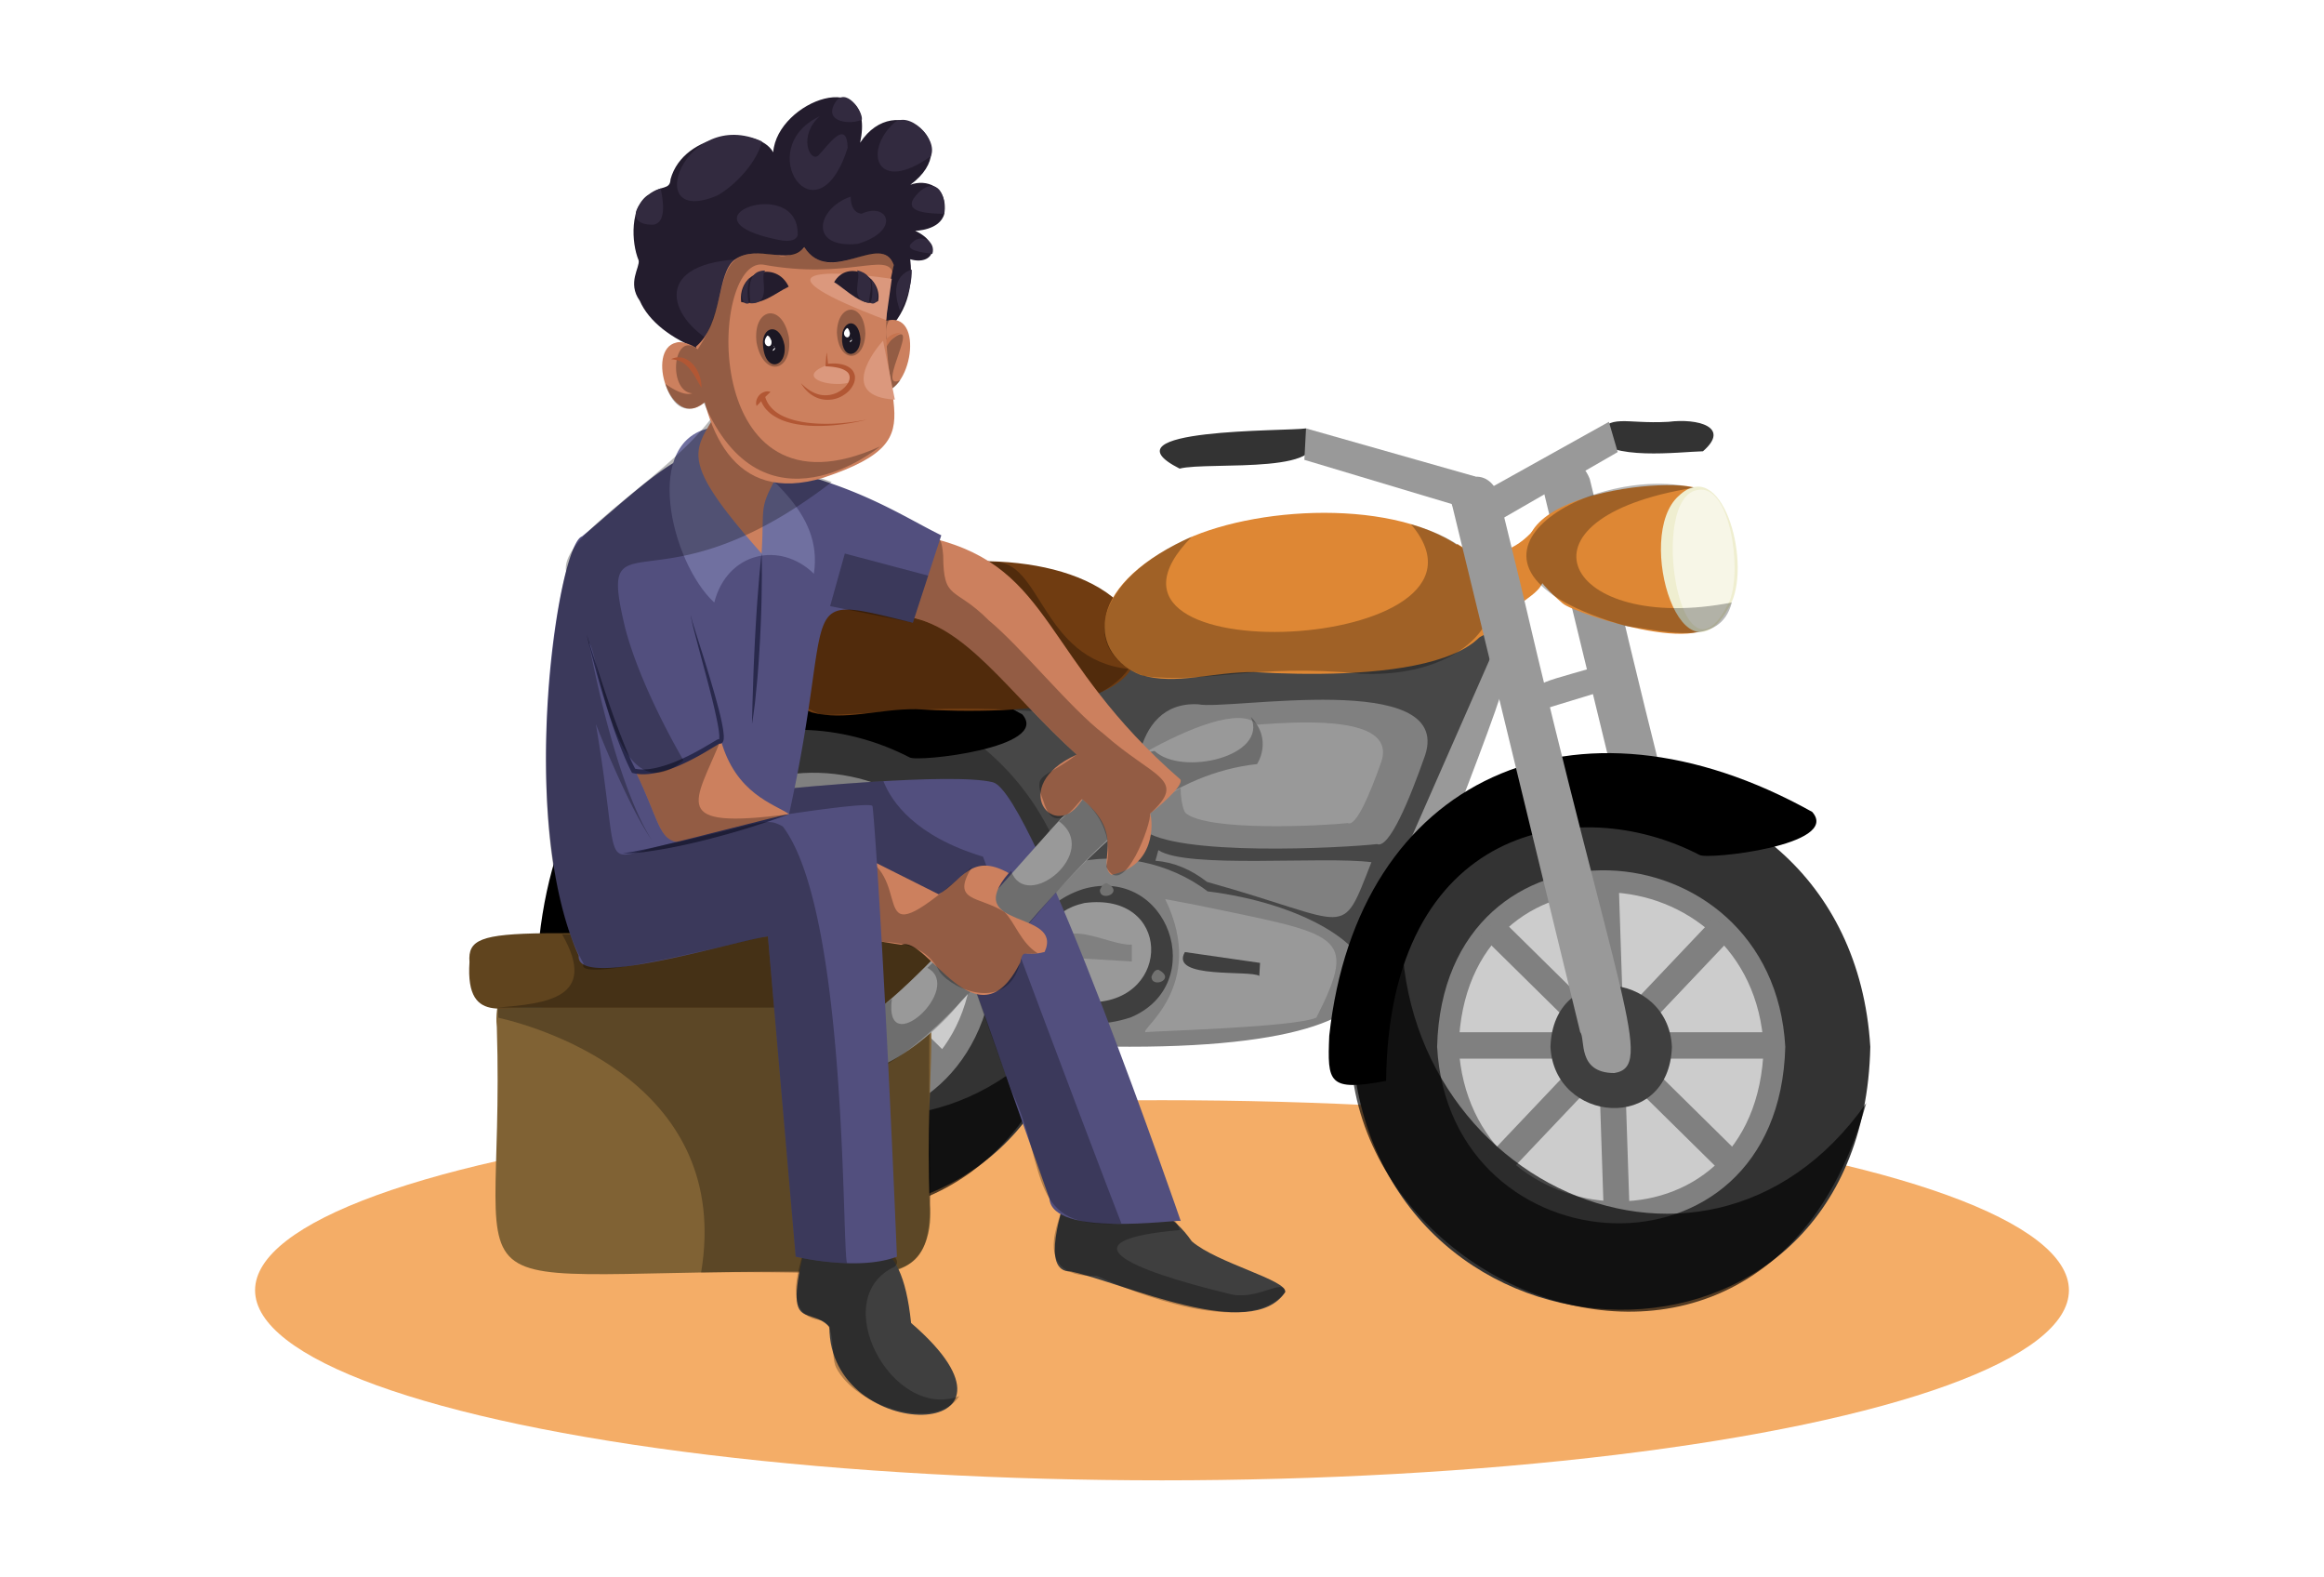 <svg xmlns="http://www.w3.org/2000/svg" viewBox="0 0 2800 1900"><g data-name="Layer 1"><ellipse cx="1400" cy="1554.144" fill="#f4ad67" rx="1092.689" ry="228.944" class="colorf4ad67 svgShape"/><path fill="#999999" d="M1921.626,803.508c-86.073,25.039-70.638,16.634-63.042,51.039l75.802-23.127Z" class="color999 svgShape"/><path fill="#999999" d="M2054.53,1273.046c-45.4-.076-34.389-41.622-41.081-49.275-29.556-121.601-146.846-604.079-153.731-632.403-9.996-27.012,37.758-58.943,55.594-14.676.801,3.29,10.756,43.983,25.441,104.032C2059.318,1189.04,2103.879,1264.963,2054.53,1273.046Z" class="color999 svgShape"/><path fill="#474747" d="M1779.382,731.17s46.144-6.594,19.429,79.924-154.554,358.452-154.554,358.452l-464.299-158.291-24.221-193.204Z" class="color474747 svgShape"/><path fill="gray" d="M1717.01,909.726c33.962-103.723-236.975-53.752-273.391-61.381-83.445-4.5-82.779,112.833-66.972,150.567,37.99,33.249,241.983,22.446,282.493,17.791C1673.525,1022.725,1698.058,963.854,1717.01,909.726Z" class="colorgray svgShape"/><path fill="#999999" d="M1664.415,917.083c23.822-74.89-189.838-36.315-200.982-41.274-45.842.344-46.022,87.801-35.185,103.396,26.88,22.912,166.341,15.393,195.589,12.22C1633.832,996.188,1650.688,956.074,1664.415,917.083Z" class="color999 svgShape"/><path fill="#333333" d="M1301.609,1143.391c-8.922,430.775-590.562,411.299-623.989,7.401C678.235,708.871,1276.517,731.22,1301.609,1143.391Z" class="color333 svgShape"/><path fill="gray" d="M1199.174,1143.406c-7.52,295.344-404.424,271.383-419.479-.001C787.213,848.062,1184.117,872.023,1199.174,1143.406Z" class="colorgray svgShape"/><path fill="#cccccc" d="M1173.16,1143.406c-7.004,259.609-354.689,236.687-367.45-.001C812.712,883.796,1160.397,906.718,1173.16,1143.406Z" class="colorccc svgShape"/><polygon fill="gray" points="1011.657 1344.27 980.494 1344.27 967.1 939.228 998.262 939.228 1011.657 1344.27" class="colorgray svgShape"/><polygon fill="gray" points="1188.671 1157.623 791.139 1157.623 790.089 1125.872 1187.621 1125.872 1188.671 1157.623" class="colorgray svgShape"/><polygon fill="gray" points="1124.018 1296.178 833.45 1009.77 854.741 987.321 1145.309 1273.728 1124.018 1296.178" class="colorgray svgShape"/><polygon fill="gray" points="864.955 1296.178 842.179 1273.728 1113.805 987.321 1136.58 1009.77 864.955 1296.178" class="colorgray svgShape"/><path fill="#3f3f3f" d="M1062.599,1143.406c-3.393,104.754-141.977,91.791-146.33-.002C919.662,1038.651,1058.245,1051.614,1062.599,1143.406Z" class="color3f3f3f svgShape"/><path d="M1296.743,1211.086c-142.354,514.192-835.859,145.695-555.378-269.255C690.463,1289.289,1097.545,1494.523,1296.743,1211.086Z" style="mix-blend-mode:soft-light" opacity=".66" fill="#000000" class="color000 svgShape"/><path d="M718.248,1184.444c-69.947,13.026-70.846,2.09-68.507-54.32C683.744,818.184,946.609,701.493,1231.614,860.452c35.427,40.23-126.997,57.912-135.762,51.837C949.4,836.338,721.399,876.083,718.248,1184.444Z" fill="#000000" class="color000 svgShape"/><path fill="#999999" d="M1812.555,818.051c7.059,5.921-148.9,393.893-148.9,393.893l-50.753-3.918L1798.811,785.166Z" class="color999 svgShape"/><path fill="gray" d="M1203.436,1167.234c7.127,85.78,39.765,90.751,91.013,92.357,502.105,17.385,386.432-157.918,160.49-185.931C1363.403,1003.592,1197.537,1022.303,1203.436,1167.234Z" class="colorgray svgShape"/><path fill="#3f3f3f" d="M1305.008,1070.873c103.125-29.365,152.252,114.899,57.175,154.645C1228.734,1268.929,1192.755,1107.009,1305.008,1070.873Z" class="color3f3f3f svgShape"/><path fill="#999999" d="M1306.413,1087.706c105.189-14.124,106.305,117.224,9.681,119.508C1256.827,1213.782,1222.576,1106.548,1306.413,1087.706Z" class="color999 svgShape"/><path fill="#727271" d="M1387.352 1176.245c-.415 15.06 30.63 3.312 8.251-8.268C1392.98 1168.368 1390.499 1168.733 1387.352 1176.245zM1308.704 1215.348c-.451 15.085 30.645 3.359 8.261-8.248C1314.332 1207.49 1311.842 1207.848 1308.704 1215.348zM1241.377 1149.817c-.433 15.095 30.64 3.346 8.261-8.258C1247.012 1141.949 1244.528 1142.312 1241.377 1149.817zM1325.222 1072.012c-.441 15.112 30.648 3.301 8.233-8.253C1330.832 1064.148 1328.353 1064.507 1325.222 1072.012z" class="color727271 svgShape"/><path fill="gray" d="M1363.657,1137.763v20.318l-98.044-5.804C1275.73,1098.428,1334.733,1139.793,1363.657,1137.763Z" class="colorgray svgShape"/><path fill="#333333" d="M1921.626 525.582c20.244-28.259 33.669-14.545 88.496-17.493 35.355-4.506 75.394 6.215 41.629 35.491C2023.106 544.247 1938.506 555.458 1921.626 525.582zM1573.521 516.012c-22.378 3.609-248.998-.549-152.285 48.446C1455.471 555.316 1620.773 574.152 1573.521 516.012z" class="color333 svgShape"/><path fill="#703c11" d="M1347.232,724.956c-71.21-65.523-233.438-58.219-319.127-19.918C907.526,761.216,921.071,837.124,978.216,858.141c39.581,10.311,79.832-4.248,125.109-3.931C1224.683,861.524,1440.833,855.065,1347.232,724.956Z" class="color703c11 svgShape"/><path d="M1359.734,805.747c-19.382,28.081-69.321,49.608-119.117,50.661-119.718-8.653-182.922,4.377-250.6,4.752-178.065-74.794,104.462-211.557,205.709-183.919C1254.842,671.758,1253.576,794.793,1359.734,805.747Z" style="mix-blend-mode:soft-light" opacity=".28" fill="#000000" class="color000 svgShape"/><path fill="#de8734" d="M1755.907,655.2s49.563,37.014,96.887-22.736c23.582,87.722-2.644,72.736-36.42,108.948C1719.911,839.716,1752.571,652.688,1755.907,655.2Z" class="colorde8734 svgShape"/><path fill="#de8734" d="M1773.632,670.436c-74.948-70.009-252.2-63.211-344.693-20.852-127.315,60.072-113.842,139.826-54.486,163.439,42.916,12.661,87.093-3.963,136.291-3.465C1639.872,817.176,1874.78,811.253,1773.632,670.436Z" class="colorde8734 svgShape"/><path d="M1639.699,811.494c-129.766-12.625-185.889,12.459-261.385,2.881-78.075-28.914-61.816-115.621,57.663-167.962-166.263,168.524,396.307,141.202,264.038-14.949C1865.972,679.067,1805.008,818.924,1639.699,811.494Z" style="mix-blend-mode:soft-light" opacity=".28" fill="#000000" class="color000 svgShape"/><path fill="#333333" d="M2253.378,1260.889c-8.922,430.775-590.562,411.299-623.989,7.401C1630.005,826.369,2228.287,848.717,2253.378,1260.889Z" class="color333 svgShape"/><path fill="gray" d="M2150.943,1260.903c-7.52,295.344-404.424,271.383-419.479-.001C1738.982,965.559,2135.887,989.52,2150.943,1260.903Z" class="colorgray svgShape"/><path fill="#cccccc" d="M2124.929,1260.903c-7.004,259.609-354.689,236.687-367.45-.001C1764.481,1001.293,2112.166,1024.215,2124.929,1260.903Z" class="colorccc svgShape"/><polygon fill="gray" points="1963.426 1461.767 1932.263 1461.767 1918.869 1056.725 1950.032 1056.725 1963.426 1461.767" class="colorgray svgShape"/><polygon fill="gray" points="2140.44 1275.121 1742.908 1275.121 1741.858 1243.369 2139.39 1243.369 2140.44 1275.121" class="colorgray svgShape"/><polygon fill="gray" points="2075.787 1413.675 1785.219 1127.267 1806.51 1104.818 2097.078 1391.225 2075.787 1413.675" class="colorgray svgShape"/><polygon fill="gray" points="1816.724 1413.675 1793.948 1391.225 2065.574 1104.818 2088.349 1127.267 1816.724 1413.675" class="colorgray svgShape"/><path fill="#3f3f3f" d="M2014.368,1260.903c-3.393,104.754-141.977,91.791-146.329-.002C1871.431,1156.149,2010.014,1169.112,2014.368,1260.903Z" class="color3f3f3f svgShape"/><path d="M2248.512,1328.583c-142.354,514.192-835.859,145.695-555.378-269.255C1642.233,1406.786,2049.315,1612.021,2248.512,1328.583Z" style="mix-blend-mode:soft-light" opacity=".66" fill="#000000" class="color000 svgShape"/><path fill="#806234" d="M1062.678,1532.815c-562.555-11.701-452.352,79.885-464.092-295.458-1.701-14.242-1.666-61.047,43.321-73.726,587.504.345,464.193-66.551,478.241,287.692C1122.572,1472.55,1121.072,1529.443,1062.678,1532.815Z" class="color806234 svgShape"/><path d="M1120.153,1219.336c-7.555,372.958,61.019,307.478-275.441,313.47,37.446-223.844-186.292-293.785-244.297-306.956-9.494-66.051,68.016-66.394,81.556-63.983C1034.164,1166.902,1116.784,1136.52,1120.153,1219.336Z" style="mix-blend-mode:soft-light" opacity=".28" fill="#000000" class="color000 svgShape"/><path fill="#60441e" d="M1123.337,1125.435c-495.311,5.473-561.869-20.227-557.683,33.368-5.641,82.518,51.839,47.471,90.085,54.86,62.464-.006,163.016-.006,255.426-.006,139.032-5.578,248.671,20.338,241.914-33.368C1154.987,1149.08,1152.307,1129.788,1123.337,1125.435Z" class="color60441e svgShape"/><path d="M593.148,1213.558c3.668.061,5.717.092,5.717.092C598.967,1213.591,598.179,1213.776,593.148,1213.558Z" style="mix-blend-mode:soft-light" opacity=".28" fill="#000000" class="color000 svgShape"/><path d="M1153.078,1155.168c6.831,89.198-53.19,50.16-120.656,58.488-150.272-.007-433.296-.007-433.558-.007,58.864-4.838,122.818-10.898,78.383-88.227C1060.376,1130.741,1156.725,1106.398,1153.078,1155.168Z" style="mix-blend-mode:soft-light" opacity=".28" fill="#000000" class="color000 svgShape"/><path fill="#3f3f3f" d="M1282.037,1443.895c.881,6.668-30.526,88.713,8.163,87.609,65.055,14.451,217.797,85.85,258.204,24.927,3.252-14.454-82.113-34.903-112.497-61.244C1391.13,1430.679,1328.104,1448.537,1282.037,1443.895Z" class="color3f3f3f svgShape"/><path d="M1548.385,1556.437c-45.007,56.355-183.954-.14-226.729-19.573-89.028,2.422-36.574-82.601-38.525-92.962,31.016,1.914,126.071-4.038,138.417,37.698-142.142,12.692-61.625,47.457,57.471,76.342C1513.758,1568.625,1546.863,1537.721,1548.385,1556.437Z" style="mix-blend-mode:soft-light" opacity=".28" fill="#000000" class="color000 svgShape"/><path fill="#524f7e" d="M945.496,950.247s202.164-20.336,250.811-7.975,226.231,528.339,226.231,528.339c-8.082-1.424-154.453,19.748-158.154-26.769-64.417-180.992-128.497-369.245-132.817-363.195-146.561-25.321-153.384-58.78-219.765-100.098Z" class="color524f7e svgShape"/><path d="M1351.144,1473.804c-114.769,7.394-87.583-62.809-132.143-159.496-53.059-140.785-80.738-240.421-91.67-234.627-141.003-23.883-151.542-59.48-215.516-99.132l33.689-30.295s57.687-5.809,118.858-9.324c9.722,24.762,37.999,66.124,119.989,90.947C1296.79,1332.63,1336.898,1437.364,1351.144,1473.804Z" style="mix-blend-mode:soft-light" opacity=".28" fill="#000000" class="color000 svgShape"/><path fill="#999999" d="M1020.952,1238.54c72.794-24.314,276.533-286.419,283.276-275.877.95-.954,5.775-5.697,14.786-13.509,15.765-23.718,240.221-157.896,195.865-29.39-147.145,14.168-266.413,186.453-357.659,287.152C1105.137,1272.981,988.063,1340.432,1020.952,1238.54Z" class="color999 svgShape"/><path d="M1514.513,920.356c-202.607,22.197-303.47,280.589-449.923,364.047-56.38,23.35-55.074-21.323-43.768-45.564-1.196-.829,19.243-8.803,53.751-35.706-10.322,76.472,87.887-12.869,42.768-37.327,31.754-29.865,68.418-82.155,100.761-116.81,18.281,51.132,108.976-22.602,57.625-59.826,40.318-33.361,71.815-76.826,115.362-84.655,32.602,30.744,137.418,6.695,116.026-40.99C1534.047,891.619,1514.513,920.356,1514.513,920.356Z" style="mix-blend-mode:soft-light" opacity=".28" fill="#000000" class="color000 svgShape"/><path fill="#cc805e" d="M1089.343,742.4c72.114,7.675,126.712,93.356,207.846,166.576-84.431,37.907-25.964,108.553,6.878,53.831,53.135,43.721,16.681,75.903,34.689,90.917,53.279-10.1,50.62-62.798,46.956-73.746,5.289-4.209,40.742-32.681,36.507-41.001-167.395-145.67-152.224-254.171-297.767-290.449C1123.945,633.695,1092.107,740.223,1089.343,742.4Z" class="colorcc805e svgShape"/><path d="M1385.352,980.243c3.286,8.778-32.292,106.078-52.509,63.63,11.726-48.007-23.698-77.188-28.778-81.055-1.511-3.97-31.977,51.658-46.832,2.543-13.255-35.189-.827-25.578,39.953-56.378C1216.94,835.661,1158.328,748.715,1089.338,742.404c4.621-5.149,40.925-147.393,47.037-73.457.267,55.658,13.61,36.578,55.16,78.495,38.753,31.91,98.105,105.851,138.19,136.546C1389.997,937.608,1432.056,938.025,1385.352,980.243Z" style="mix-blend-mode:soft-light" opacity=".28" fill="#000000" class="color000 svgShape"/><path fill="#3f3f3f" d="M976.996,1473.924c-37.939,140.537-5.316,95.248,22.293,124.34-.493,143.816,266.724,140.012,98.417-4.73C1085.45,1476.993,1041.928,1500.309,976.996,1473.924Z" class="color3f3f3f svgShape"/><path d="M1155.737,1681.654c-28.029,43.257-123.77,13.391-148.363-34.397-7.14-14.635.722-54.498-19.42-57.076-58.755-8.823-9.508-97.707-10.963-116.254.155,1.311,124.586,31.253,100.859,51.863C995.527,1564.146,1074.918,1712.007,1155.737,1681.654Z" style="mix-blend-mode:soft-light" opacity=".28" fill="#000000" class="color000 svgShape"/><path fill="#cc805e" d="M1040.597,1031.89c-.244-.122,83.975,42.126,90.319,45.309,28.078-15.642,38.891-51.148,84.332-25.57-57.741,68.309,66.68,43.716,43.343,95.02-25.178,6.691-25.345-5.888-29.642,13.101-51.778,103.202-112.379-34.228-142.854-21.726-39.355-6.084-39.297-6.075-40.407-6.247C1045.949,1138.092,1040.674,1032.887,1040.597,1031.89Z" class="colorcc805e svgShape"/><path d="M1250.261,1148.289c-16.932,1.806-17.681-4.365-21.316,11.47-15.462,59.562-80.451,33.306-96.912,10.754-21.475-43.176-71.46-33.057-83.532-38.297-7.443,12.898-4.407-83.257-7.892-100.339,63.895,33.632-4.635,131.045,130.536,12.289-26.304,42.795,8.307,34.651,39.076,54.404C1222.729,1110.733,1229.785,1135.59,1250.261,1148.289Z" style="mix-blend-mode:soft-light" opacity=".28" fill="#000000" class="color000 svgShape"/><path fill="#524f7e" d="M1134.093,644.793c-8.392,25.805-25.739,79.096-34.269,105.285-147.144-35.4-91.125-31.637-149.154,230.471,0,0,98.896-15.163,100.486-9.569,1.59,5.595,14.368,181.039,29.5,542.688-17.761,6.787-39.528,8.438-59.704,7.888a343.424,343.424,0,0,1-62.303-7.888l-33.474-385.769c-38.836,5.088-232.027,65.346-227.939,23.272-75.09-166.049-25.065-495.127,3.931-505.007,34.265-27.895,93.611-84.632,126.473-96.58C999.861,560.286,1075.807,616.373,1134.093,644.793Z" class="color524f7e svgShape"/><path fill="#7070a0" d="M980.598,691.077c-40.546-39.65-104.354-26.434-120.051,34.666-52.388-48.232-88.552-198.52-.641-210.942C923.129,572.934,991.906,615.47,980.598,691.077Z" class="color7070a0 svgShape"/><path fill="#cc805e" d="M950.67 547.517c-39.782 70.444-28.9 50.983-33.077 119.225-119.399-134.342-70.43-122.629-39.1-199.778zM950.67 980.549c-174.586 50.101-134.618 53.26-183.545-48.485 52.001-7.765 90-32.649 101.311-40.781C886.338 955.928 932.193 968.139 950.67 980.549z" class="colorcc805e svgShape"/><path d="M950.273,980.672c-174.191,49.735-133.988,53.558-183.148-48.608,52.001-7.765,90-32.649,101.311-40.781C838.079,966.53,803.812,999.848,950.273,980.672Z" style="mix-blend-mode:soft-light" opacity=".28" fill="#000000" class="color000 svgShape"/><path fill="#29294c" d="M950.67 980.549c-8.042 3.171-16.23 5.881-24.365 8.777l-24.643 7.905c-16.459 5.188-33.114 9.71-49.824 14.037-16.736 4.213-33.587 8.06-50.61 11.076-8.507 1.524-17.066 2.805-25.627 3.993l-12.93 1.188c-4.316.315-8.654.374-12.96.476l12.757-2.083 12.647-2.539c8.413-1.778 16.809-3.566 25.157-5.64 16.698-4.081 33.417-8.063 50.067-12.396l50.063-12.622 25.072-6.258C933.881 984.539 942.229 982.402 950.67 980.549zM917.583 666.739c.321 8.584.233 17.151.35 25.729l-.342 25.703c-.254 17.135-1.024 34.247-1.834 51.359-.969 17.104-1.994 34.208-3.583 51.278l-2.543 25.595c-1.109 8.509-2.096 17.037-3.613 25.491l.624-25.706.839-25.668c.481-17.116 1.343-34.21 2.175-51.309.963-17.092 1.889-34.187 3.259-51.262l2.041-25.616C915.846 683.803 916.528 675.263 917.583 666.739zM832.454 740.907c.891 6.534 3.416 12.768 5.198 19.125l5.984 18.956q6.104 18.925 11.76 37.999c3.78 12.716 7.478 25.463 10.799 38.352 1.669 6.446 3.165 12.941 4.362 19.557a99.903 99.903 0 011.375 10.128 27.964 27.964 0 01-.057 5.524 7.817 7.817 0 01-1.302 3.603 5.296 5.296 0 01-1.166 1.075 4.413 4.413 0 01-1.683.594 5.325 5.325 0 01-2.677-.437l2.403-.076c-7.706 4.509-15.747 9.648-23.862 14.134a279.987 279.987 0 01-25.103 12.584 143.284 143.284 0 01-26.944 8.725c-9.286 1.906-19.142 2.808-28.832.455l-1.248-.303-.579-1.12c-6.766-13.085-12.085-26.655-17.216-40.271-5.04-13.652-9.517-27.477-13.826-41.339-4.282-13.871-8.488-27.76-12.207-41.787-3.777-14.007-7.483-28.03-10.79-42.153 8.583 27.703 17.411 55.309 26.773 82.702q7.014 20.547 14.915 40.732c5.217 13.444 10.648 26.865 17.337 39.482l-1.826-1.422c8.451 1.98 17.54 1.135 26.281-.766a157.594 157.594 0 0025.799-8.485 273.929 273.929 0 0024.676-12.068c8.146-4.398 15.761-9.184 24.093-13.943l2.405-.077c.05-.003.101-.005-.262.012a1.201 1.201 0 00-.786.434 6.096 6.096 0 00.257-1.059 23.242 23.242 0 00.063-4.395 94.97 94.97 0 00-1.208-9.572c-1.1-6.436-2.546-12.87-3.952-19.313-2.906-12.874-6.21-25.695-9.598-38.493l-10.283-38.395-5.046-19.24c-.829-3.21-1.638-6.427-2.368-9.665C833.461 747.461 832.451 744.23 832.454 740.907z" class="color29294c svgShape"/><path d="M1020.952,1521.556a343.424,343.424,0,0,1-62.303-7.888l-33.474-385.769c-7.553-.634-235.885,60.5-222.001,32.908-70.9-126.299-42.671-388.51-21.146-472.369-8.783-51.374,160.63-130.103,196.465-221.474,5.568,13.401,92.797,81.687,62.792,97.856,17.675,3.711,39.047,7.333,60.805,15.835-215.303,165.296-284.33,29.267-248.547,177.038,19.301,72.299,67.237,153.406,69.922,158.195-84.598,70.919-102.904-135.496-113.751-141.14,1.742,9.691,30.295,165.845,75.876,237.716-29.837-43.196-66.613-137.567-67.744-140.502,33.528,197.418-2.302,160.818,102.128,141.836,100.572-23.35,103.079-29.354,123.143-18.331C1023.418,1101.09,1013.875,1523.39,1020.952,1521.556Z" style="mix-blend-mode:soft-light" opacity=".28" fill="#000000" class="color000 svgShape"/><path d="M1118.288,693.37l-18.465,56.709-99.69-19.932,17.731-63.404Z" style="mix-blend-mode:soft-light" opacity=".28" fill="#000000" class="color000 svgShape"/><path fill="#231c2d" d="M1137.717,257.596c-5.454,20.175-35.099,20.387-35.099,20.387,33.686,15.728,21.831,42.612-5.95,34.276,19.75,170.807-281.506,151.385-325.869,49.989-15.485-21.585.557-40.436-1.362-48.65-9-21.566-10.584-65.356,12.31-79.4,15.148-11.581,25.468-4.843,26.122-18.308,15.858-57.211,105.537-65.426,123.703-32.438,4.603-61.85,124.998-106.464,104.729-11.554,42.937-65.421,128.381.765,60.511,50.648C1115.619,215.406,1142.767,224.169,1137.717,257.596Z" class="color231c2d svgShape"/><path fill="#322a3f" d="M1121.368 188.325c-64.909 45.888-81.21-4.999-45.139-39.365C1094.13 131.54 1131.006 167.505 1121.368 188.325zM987.724 139.97c-82.598 38.851-3.56 154.867 33.587 38.044-1.15-36.981-24.959-1.013-35.534 9.46C975.694 195.714 961.255 163.411 987.724 139.97zM1038.444 144.053c-12.83 6.577-47.521 3.656-31.942-20.918C1018.297 104.436 1039.335 132.763 1038.444 144.053zM917.961 170.364c-5.402 23.887-31.088 52.443-53.686 65.097C771.071 275.112 824.536 127.306 917.961 170.364zM887.864 312.419c-105.917 6.62-80.721 75.179-21.378 104.102zM1137.717 257.596c-18.9-.407-47.738-1.468-36.88-18.687C1119.976 212.584 1140.646 222.978 1137.717 257.596zM1024.946 236.83c-41.08 14.071-51.18 62.819 8.342 56.931 52.573-15.56 37.003-51.035 4.755-36.336C1035.077 257.234 1025.02 255.266 1024.946 236.83zM786.453 270.739c-38.257-.431-16.032-34.404 9.517-43.821C799.95 244.981 802.245 269.279 786.453 270.739z" class="color322a3f svgShape"/><path fill="#cc805e" d="M1058.454,471.697c39.697,7.008,57.307-99.565,8.32-85.07C1039.353,404.601,1029.52,462.321,1058.454,471.697Z" class="colorcc805e svgShape"/><path d="M1058.454,471.697c10.446,2.252,19.646-3.923,26.401-13.918-32.982,16.458,32.883-86.982-15.06-45.05-4.522-12.796-1.647-22.148,2.003-28.078C1041.037,396.601,1028.08,463.146,1058.454,471.697Z" style="mix-blend-mode:soft-light" opacity=".28" fill="#000000" class="color000 svgShape"/><path fill="#c6744f" d="M1057.419,446.018a42.329,42.329,0,0,1-.147-14.527,46.689,46.689,0,0,1,4.309-14.1,34.55,34.55,0,0,1,9.405-11.774,23.234,23.234,0,0,1,13.999-4.725,43.279,43.279,0,0,0-10.86,8.197,51.078,51.078,0,0,0-7.178,10.973,96.466,96.466,0,0,0-5.143,12.524Z" class="colorc6744f svgShape"/><path fill="#cc805e" d="M848.064,485.397c-40.304,33.318-70.603-64.283-33.361-72.711C831.238,406.346,898.107,449.619,848.064,485.397Z" class="colorcc805e svgShape"/><path fill="#cc805e" d="M1076.79,319.227c-38.653,166.963,68.082,205.115-84.779,256.21C883.654,608.294,845.771,518.766,838.625,417.376c32.96-27.93,24.342-89.077,46.931-104.857,27.85-19.28,65.029,8.607,83.464-14.889C1000.22,346.5,1061.707,277.841,1076.79,319.227Z" class="colorcc805e svgShape"/><path fill="#b25734" d="M928.282,472.084l-4.619,4.428c-1.34,1.361-2.672,2.518-3.836,3.855-1.235,1.257-2.459,2.547-3.742,3.979a59.599,59.599,0,0,1-4.533,4.643c-1.548-4.705.182-9.742,3.504-13.253a14.539,14.539,0,0,1,6.107-3.751A10.4,10.4,0,0,1,928.282,472.084Z" class="colorb25734 svgShape"/><path fill="#b25734" d="M921.633,476.731c2.303,10.454,10.418,18.86,20.481,23.875,10.126,5.038,21.616,7.499,33.103,8.849a201.466,201.466,0,0,0,34.917.511,260.611,260.611,0,0,0,34.793-4.692,261.498,261.498,0,0,1-34.645,6.348,203.932,203.932,0,0,1-35.356,1.146c-11.798-.838-23.749-2.745-34.948-7.654-5.445-2.701-10.972-5.729-15.278-10.421-4.714-4.312-7.51-10.347-9.536-16.411Z" class="colorb25734 svgShape"/><path d="M950.461,406.095c5.316,41.899-30.403,49.957-38.894,6.858C906.252,371.056,941.971,362.998,950.461,406.095Z" style="mix-blend-mode:soft-light" opacity=".28" fill="#000000" class="color000 svgShape"/><path fill="#1b1723" d="M945.143,415.564c3.767,28.184-25.729,35.17-26.001-4.083C920.566,392.261,939.843,389.675,945.143,415.564Z" class="color1b1723 svgShape"/><path fill="#ffffff" d="M929.461 410.392c1.898 12.292-14.582 5.957-5.076-6.097C925.785 404.358 927.06 404.659 929.461 410.392zM933.532 418.718c-1.441-3.286-2.57-3.087 0 0C935.207 421.644 926.864 425.536 933.532 418.718z" class="colorfff svgShape"/><path d="M1042.61,401.515c-.987,35.913-32.74,36.781-34.286-1.41C1009.311,364.195,1041.064,363.326,1042.61,401.515Z" style="mix-blend-mode:soft-light" opacity=".28" fill="#000000" class="color000 svgShape"/><path fill="#1b1723" d="M1036.777,408.559c-.751,24.789-26.472,24.912-21.758-8.294C1019.465,383.928,1035.085,385.596,1036.777,408.559Z" class="color1b1723 svgShape"/><path fill="#ffffff" d="M1024.017 401.258c-.076 10.805-13.299 2.356-3.537-6.115C1021.673 395.456 1022.727 395.949 1024.017 401.258zM1026.394 409.077c-.795-3.055-1.79-3.095 0 0C1027.392 411.952 1019.758 413.524 1026.394 409.077z" class="colorfff svgShape"/><path fill="#231c2d" d="M950.228,345.286c-16.911,7.964-33.099,24.327-57.241,18.483C888.593,327.045,935.224,313.202,950.228,345.286Z" class="color231c2d svgShape"/><path fill="#322a3f" d="M902.349,365.373c-11.195,3.504-11.423-19.326.942-30.77C900.85,343.519,899.524,354.613,902.349,365.373Z" class="color322a3f svgShape"/><path fill="#322a3f" d="M921.956,325.92c-7.614,6.78,9.654,40.433-17.857,39.426C903.744,356.899,897.23,325.51,921.956,325.92Z" class="color322a3f svgShape"/><path d="M1076.79,319.227l-1.332,9.266c-6.525-25.074-55.567,8.882-156.479-9.825-64.733-7.413-77.246,318.308,141.323,219.1-2.877,2.552-140.617,113.885-212.23-52.378-24.047,17.639-39.932-.588-46.38-22.994,8.574,6.21,22.807,14.718,32.324,11.406-30.096-2.501-23.421-77.315,6.548-53.054,45.682-66.521,9.091-129.533,97.758-113.031,4.858,3.87,30.684-5.373,30.698-10.088C1001.946,347.538,1059.106,276.741,1076.79,319.227Z" style="mix-blend-mode:soft-light" opacity=".28" fill="#000000" class="color000 svgShape"/><path fill="#db987d" d="M1078.137 481.365c-68.645-4.075-24.392-59.765-14.225-71.029zM1074.421 335.856l-6.996 49.611C909.271 325.474 987.226 323.091 1074.421 335.856z" class="colordb987d svgShape"/><path fill="#231c2d" d="M1004.976,339.862c14.029,8.206,36.182,32.675,53.002,22.782C1063.672,333.426,1021.818,311.018,1004.976,339.862Z" class="color231c2d svgShape"/><path fill="#322a3f" d="M1048.898,365.055c10.376,4.101,11.804-14.937.575-28.964C1051.338,344.773,1052.056,355.347,1048.898,365.055Z" class="color322a3f svgShape"/><path fill="#322a3f" d="M1032.391,325.472c7.016,8.326-11.201,36.129,14.868,39.326C1045.865,353.625,1059.381,332.111,1032.391,325.472Z" class="color322a3f svgShape"/><path fill="#db987d" d="M996.191,439.792c-38.208,14.617,1.722,26.928,25.572,21.401C1041.67,455.464,1010.617,435.328,996.191,439.792Z" class="colordb987d svgShape"/><path fill="#b25734" d="M995.991 424.341c.736 5.142 1.247 10.286 1.727 15.431l-1.58-1.507c4.966-.363 10.027-.783 15.157.09 5.056.781 10.511 2.295 14.801 6.604a15.096 15.096 0 013.918 8.257 18.52 18.52 0 01-1.34 8.741 29.268 29.268 0 01-10.29 12.595 35.377 35.377 0 01-30.303 5.834c-10.276-2.85-18.144-10.4-23.056-18.86 6.899 7.01 15.062 12.665 24.123 14.15a33 33 0 0025.351-6.351c3.46-2.702 6.549-6.07 8.138-9.833 1.629-3.804 1.406-7.605-.997-10.517-2.557-2.859-6.831-4.72-11.281-5.829a77.765 77.765 0 00-14.117-1.828l-1.675-.114.094-1.393C995.01 434.656 995.389 429.5 995.991 424.341zM845.123 467.202l-6.913-12.14a76.031 76.031 0 00-7.468-10.852 34.803 34.803 0 00-9.365-8.198c-3.689-1.94-7.897-2.836-12.793-3.394a20.36 20.36 0 0114.737-1.42 27.393 27.393 0 0112.535 8.763 39.984 39.984 0 017.063 12.964A38.787 38.787 0 01845.123 467.202z" class="colorb25734 svgShape"/><path fill="#322a3f" d="M961.071 283.433c-1.552 5.3-8.762 8.532-22.355 5.625C811.245 264.053 963.803 208.954 961.071 283.433zM1098.5 324.709c.295 10.818-1.895 28.162-14.041 49.856C1072.004 340.046 1086.574 328.536 1098.5 324.709zM1123.307 305.833c-10.945-1.716-36.308-4.267-23.761-14.108C1110.155 280.95 1128.007 291.212 1123.307 305.833z" class="color322a3f svgShape"/><path d="M1670.017,1301.941c-69.947,13.026-70.846,2.09-68.507-54.32,34.004-311.94,296.868-428.632,581.873-269.672,35.427,40.23-126.997,57.912-135.762,51.837C1901.169,953.835,1673.168,993.58,1670.017,1301.941Z" fill="#000000" class="color000 svgShape"/><path fill="#de8734" d="M2064.137,730.925c18.808,69.097-167.301,8.498-181.409-4.123-141.611-119.732,109.152-154.437,161.475-138.996C2054.648,612.339,2062.198,648.62,2064.137,730.925Z" class="colorde8734 svgShape"/><path fill="#efeed0" d="M2086.515,724.897c-57.495,116.445-119.075-79.11-63.776-127.763C2074.017,548.635,2109.471,672.829,2086.515,724.897Z" class="colorefeed0 svgShape"/><path fill="#f7f6e7" d="M2084.139,723.229c-58.7,124.862-100.134-126.776-37.694-133.216C2083.687,584.012,2099.232,683.052,2084.139,723.229Z" class="colorf7f6e7 svgShape"/><path d="M2086.515,725.697c-13.812,54.494-79.049,34.002-126.01,28.749-255.087-71.409-49.316-197.662,80.429-166.958C1810.994,624.077,1886.064,764.906,2086.515,725.697Z" style="mix-blend-mode:soft-light" opacity=".28" fill="#000000" class="color000 svgShape"/><path fill="#999999" d="M1944.938,1292.504c-45.4-.076-34.389-41.622-41.081-49.275-29.556-121.601-146.846-604.079-153.731-632.403-9.996-27.012,37.757-58.943,55.594-14.677.801,3.29,10.756,43.983,25.441,104.032C1949.727,1208.498,1994.288,1284.421,1944.938,1292.504Z" class="color999 svgShape"/><polygon fill="#999999" points="1777.725 574.022 1573.521 516.012 1571.527 553.893 1777.725 615.699 1777.725 574.022" class="color999 svgShape"/><polygon fill="#999999" points="1752.999 611.427 1938.434 508.091 1949.07 544.502 1762.566 651.991 1752.999 611.427" class="color999 svgShape"/><path fill="#999999" d="M1441.935,1090.207c171.66,36.017,195.842,33.256,144.037,135.595-27.609,11.927-199.13,16.093-205.759,17.529-8.291-2.732,74.829-55.261,23.648-160.302Z" class="color999 svgShape"/><path fill="gray" d="M1454.296,1062.295c176.479,49.135,160.331,71.796,198.033-23.775-59.009-7.54-222.735,8.23-256.723-14.504l-3.515,12.76C1414.2,1038.515,1434.897,1047.209,1454.296,1062.295Z" class="colorgray svgShape"/><path fill="#3f3f3f" d="M1518.129,1159.832l-90.552-13.054c-19.061,32.981,79.042,21.302,89.639,28.741Z" class="color3f3f3f svgShape"/></g></svg>